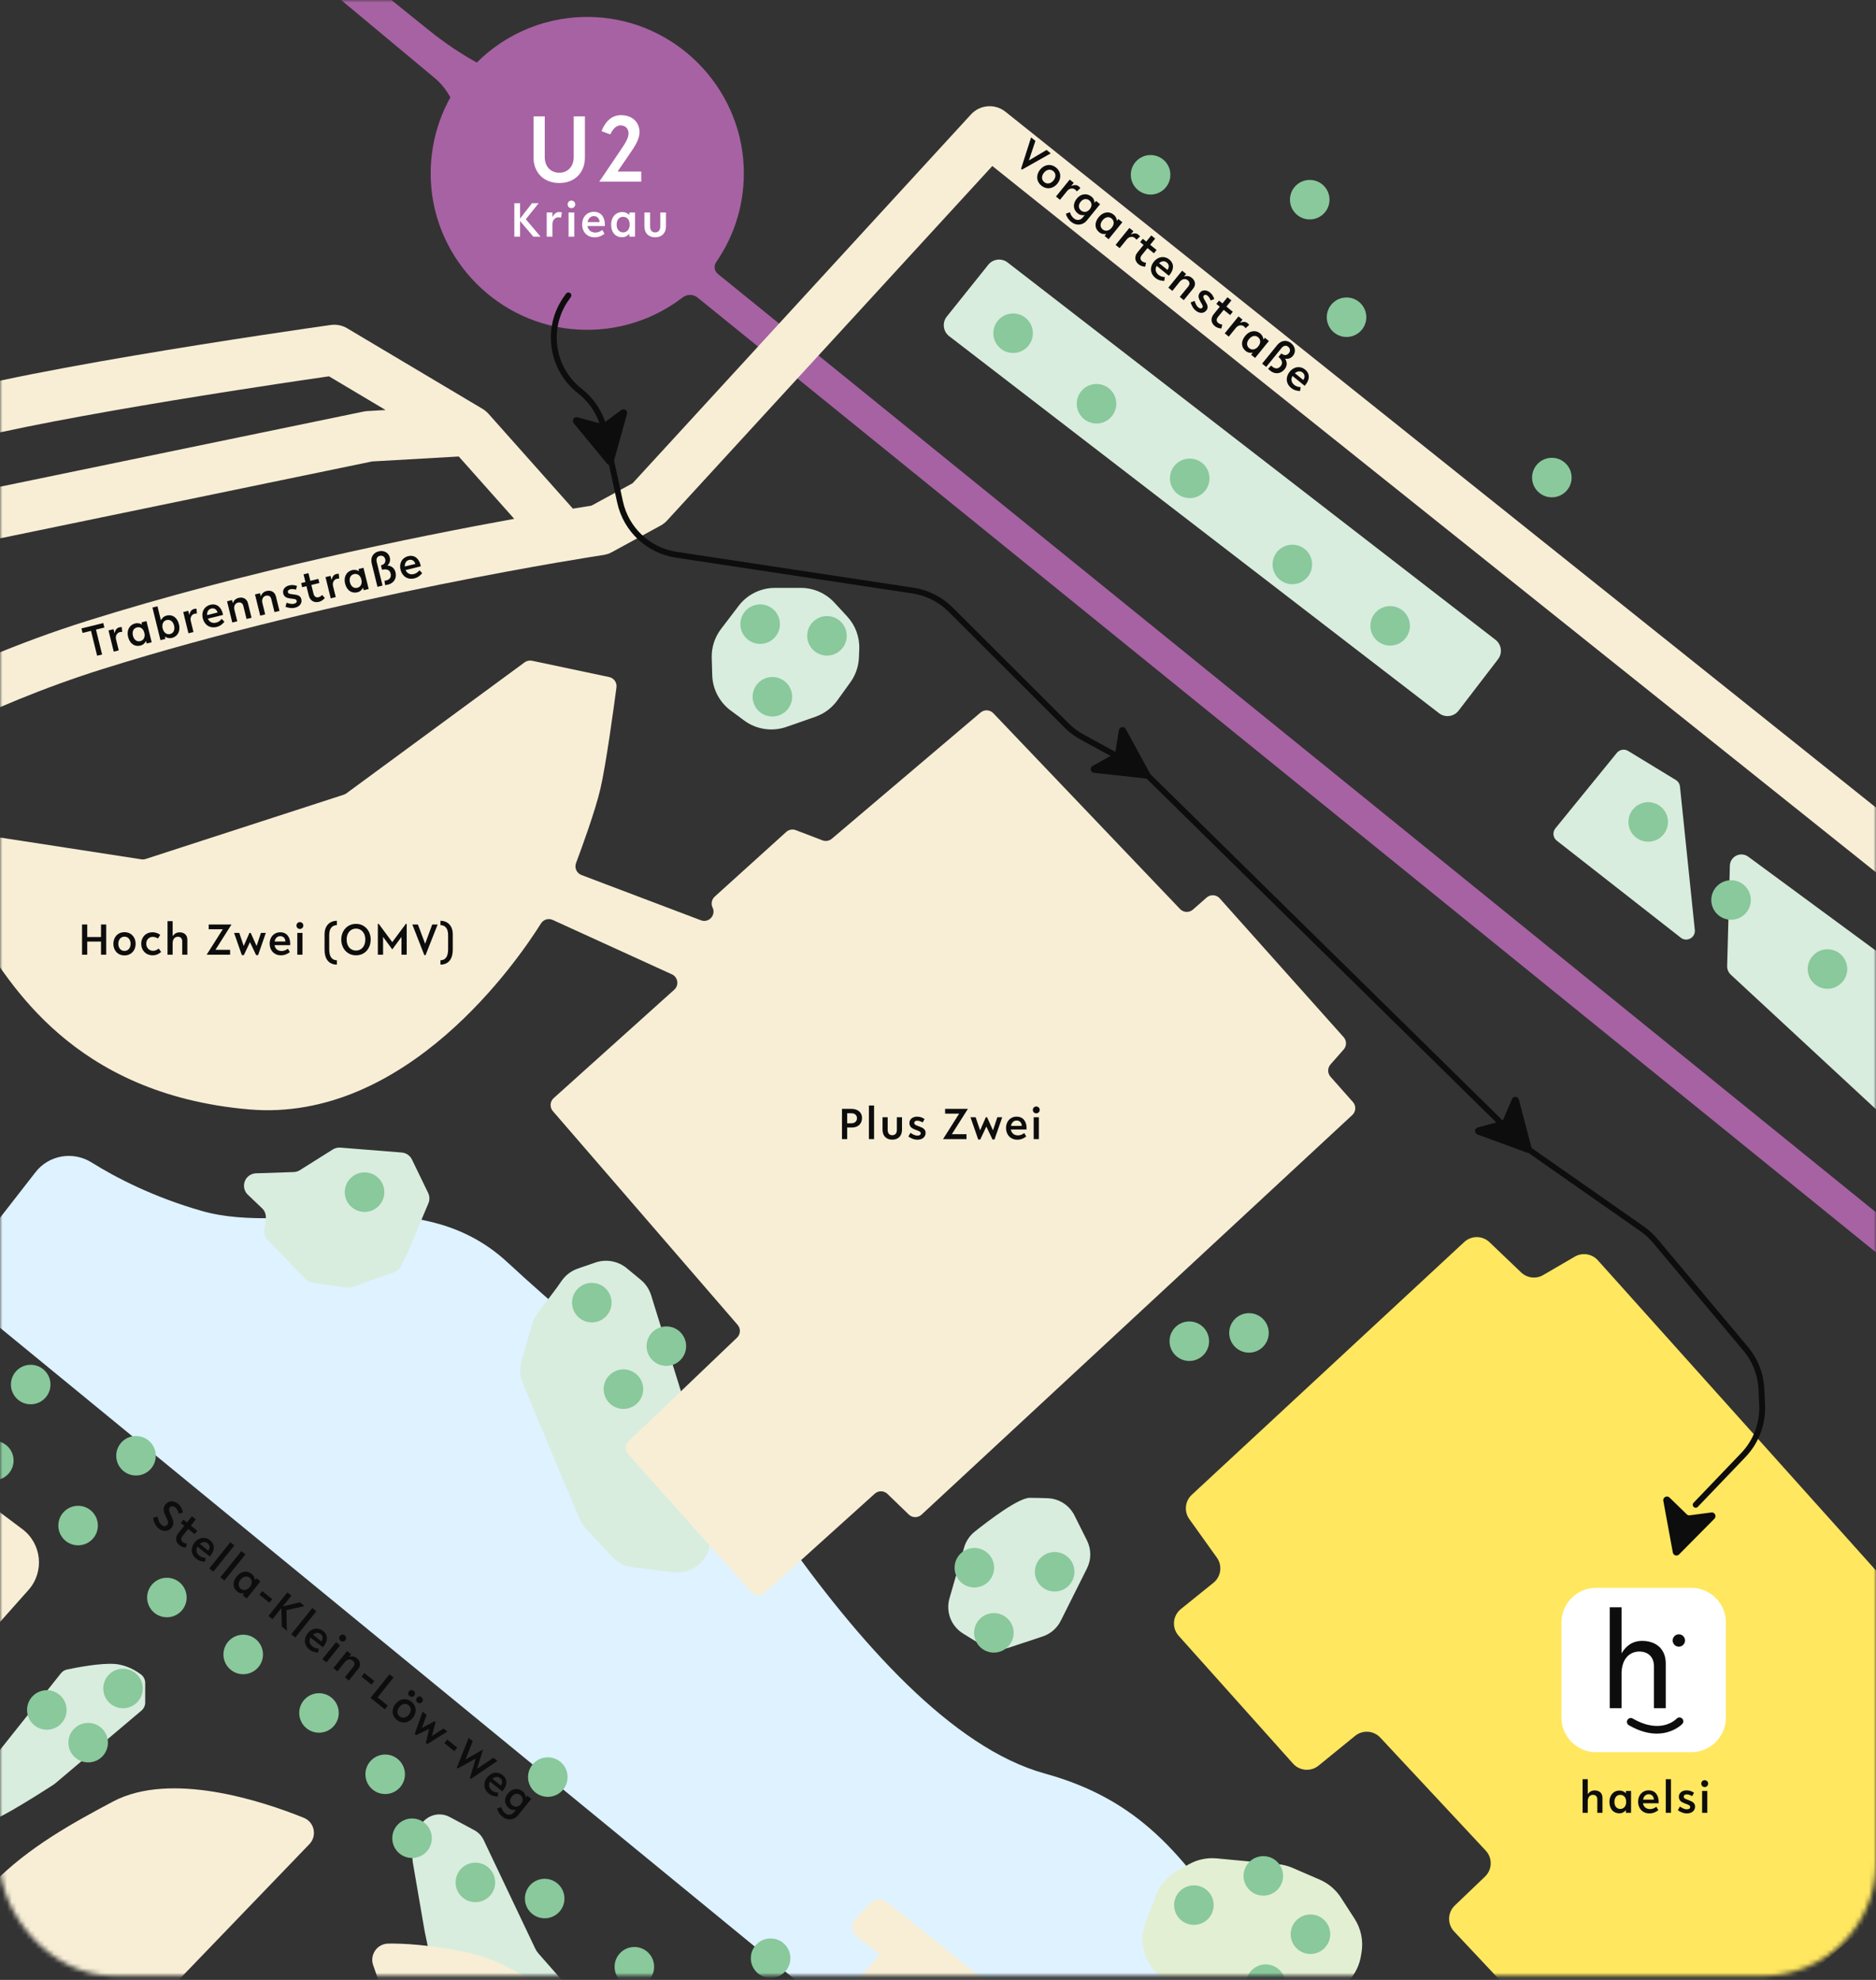 <svg width="399" height="421" viewBox="0 0 399 421" fill="none" xmlns="http://www.w3.org/2000/svg">
<rect x="0" y="0" width="399" height="421" fill="#333333" stroke="none"/>
<mask id="mask0_2810_2988" style="mask-type:alpha" maskUnits="userSpaceOnUse" x="0" y="0" width="399" height="421">
<rect width="399" height="420.127" rx="24" fill="#D9D9D9"/>
</mask>
<g mask="url(#mask0_2810_2988)">
<path d="M135.254 52.342C135.065 52.188 134.901 52.015 134.755 51.832L100.4 42.515L97.206 24.807C96.622 21.57 94.917 18.642 92.39 16.536L68.535 -3.338C67.129 -4.51 66.939 -6.6 68.113 -8.005C68.771 -8.794 69.72 -9.2 70.674 -9.196C71.419 -9.193 72.168 -8.941 72.785 -8.427L91.285 6.481C97.322 11.347 104.106 15.205 111.374 17.907L126.529 23.541L145.214 51.915C145.223 51.923 145.231 51.932 145.239 51.941L145.259 51.961L140.987 57.021L140.976 57.013C140.972 57.011 140.968 57.008 140.964 57.005L140.774 56.847L135.254 52.342Z" fill="#A762A3"/>
<path d="M497.798 339.044L431.376 284.116C431.229 283.934 431.065 283.762 430.875 283.609L425.338 279.124L425.148 278.966C425.141 278.96 425.132 278.957 425.125 278.951L152.684 58.254C151.927 57.641 151.762 56.55 152.316 55.75C156.298 49.994 158.516 42.927 158.171 35.324C157.4 18.342 143.617 4.497 126.619 3.646C106.871 2.656 90.65 18.861 91.645 38.589C92.494 55.435 106.154 69.15 123.015 70.082C131.371 70.544 139.096 67.92 145.171 63.255C146.121 62.525 147.443 62.53 148.375 63.283L420.872 284.026C420.888 284.04 420.9 284.058 420.917 284.072L493.567 344.149C494.186 344.661 494.935 344.91 495.68 344.91C496.635 344.91 497.582 344.501 498.238 343.709C499.406 342.3 499.209 340.211 497.798 339.044Z" fill="#A762A3"/>
<path d="M367.92 184.077L367.343 205.403C367.323 206.142 367.637 206.85 368.198 207.331L451.646 284.665C452.198 285.138 452.933 285.343 453.651 285.224L457.423 284.595C458.442 284.426 459.245 283.639 459.435 282.625L465.066 252.514C465.241 251.576 464.857 250.622 464.08 250.067L371.805 182.147C370.203 181.004 367.973 182.111 367.92 184.077Z" fill="#D8EDDE"/>
<path d="M-20.102 420.611C-18.812 421.537 -18.089 423.054 -18.187 424.639C-18.55 430.487 -18.938 445.298 -14.594 455.645C-9.072 468.798 -3.126 481.951 7.918 489.164C18.962 496.377 39.774 497.65 43.172 497.65C45.443 497.65 47.334 495.377 48.339 493.868C48.859 493.088 49.121 492.171 49.101 491.234C49.044 488.647 48.81 482.839 47.845 478.981C46.668 474.281 38.252 445.355 36.966 440.936C36.853 440.55 36.791 440.154 36.783 439.751C36.741 437.57 36.765 430.288 38.925 428.49C41.473 426.369 44.447 426.369 52.092 428.49C59.738 430.612 64.835 436.128 64.835 436.128L86.147 459.922C86.38 460.181 86.641 460.414 86.926 460.615L92.52 464.559C93.299 465.109 94.23 465.404 95.185 465.404H96.1C99.033 465.404 101.224 462.71 100.623 459.842L90.32 410.67L87.796 396C87.692 395.395 87.71 394.775 87.849 394.177L88.958 389.391C89.644 386.43 92.96 384.928 95.642 386.363L100.873 389.162C101.743 389.628 102.442 390.361 102.865 391.252L113.829 414.33C114.013 414.717 114.25 415.076 114.533 415.398L125.787 428.191C126.207 428.668 126.722 429.054 127.298 429.324L159.298 444.295C159.749 444.506 160.164 444.789 160.525 445.132L167.465 451.735C168.381 452.606 168.899 453.814 168.899 455.078V456.212C168.899 457.718 169.635 459.13 170.87 459.993L199.058 479.703C201.162 481.175 201.661 484.079 200.168 486.168L197.284 490.201C196.777 490.91 196.08 491.461 195.273 491.79L159.971 506.216C159.416 506.443 158.821 506.56 158.221 506.56H-1.012C-2.103 506.56 -3.158 506.175 -3.992 505.472L-15.019 496.178C-15.842 495.484 -16.397 494.525 -16.587 493.465L-18.958 480.273C-19.157 479.167 -19.752 478.172 -20.633 477.473L-56.701 448.873C-58.756 447.243 -59.042 444.233 -57.33 442.246L-34.346 415.572C-32.783 413.759 -30.092 413.439 -28.146 414.835L-20.102 420.611Z" fill="#D8EDDE"/>
<path d="M-9.604 384.169L12.955 355.811C13.284 355.398 13.743 355.112 14.26 355.003C16.22 354.589 21.318 353.601 24.349 353.818C26.857 353.997 28.894 355.235 29.993 356.062C30.559 356.487 30.883 357.158 30.883 357.865V362.01C30.883 362.679 30.588 363.313 30.077 363.745L11.662 379.29C11.589 379.352 11.514 379.407 11.434 379.459C10.198 380.259 -0.251 386.997 -1.787 386.997C-2.908 386.997 -5.738 387.499 -7.405 387.815C-8.205 387.967 -9.02 387.678 -9.55 387.061C-10.259 386.234 -10.282 385.021 -9.604 384.169Z" fill="#D8EDDE"/>
<path d="M-4.348 278.771L272.448 505.656C274.055 506.973 276.069 507.693 278.147 507.693H337.011C343.203 507.693 347.536 501.593 345.491 495.755C340.093 480.341 330.543 455.148 324.888 452.323C316.676 448.222 274.933 429.765 263.299 411.992C251.666 394.219 242.085 382.598 222.24 377.129C202.395 371.661 182.549 349.103 166.126 325.861C149.702 302.619 127.119 286.214 107.958 268.441C88.797 250.667 62.109 262.972 42.948 257.503C32.569 254.541 24.6 250.376 19.474 247.179C15.544 244.728 10.406 245.588 7.561 249.242L-5.74 266.325C-8.73 270.165 -8.112 275.685 -4.348 278.771Z" fill="#DEF2FF"/>
<path d="M122.889 269.753C121.506 270.229 120.309 271.131 119.47 272.328L118.458 273.773L114.29 279.323C113.782 280 113.403 280.763 113.17 281.576L110.9 289.515C110.467 291.027 110.563 292.64 111.17 294.09L123.248 322.929C123.562 323.678 124.005 324.366 124.557 324.962L130.215 331.066C131.334 332.273 132.847 333.043 134.482 333.237L143.283 334.284C144.889 334.475 146.511 334.099 147.869 333.221C150.019 331.832 151.227 329.371 151.011 326.823L149.78 312.321C149.738 311.823 149.642 311.33 149.493 310.853L138.484 275.415C138.084 274.129 137.317 272.987 136.278 272.129L133.302 269.673C131.439 268.136 128.91 267.679 126.627 268.465L122.889 269.753Z" fill="#D8EDDE"/>
<path d="M52.713 254.041L55.732 256.92C56.338 257.497 56.634 258.327 56.53 259.157L56.235 261.517C56.135 262.311 56.402 263.107 56.959 263.682L65.02 271.994C65.428 272.415 65.964 272.688 66.545 272.771L73.653 273.785C74.075 273.845 74.505 273.803 74.907 273.661L83.787 270.53C84.432 270.303 84.965 269.833 85.271 269.221L86.608 266.551C86.633 266.5 86.657 266.448 86.68 266.395L91.123 255.854C91.418 255.154 91.397 254.362 91.066 253.679L87.614 246.553C87.206 245.71 86.381 245.146 85.446 245.071L72.392 244.028C71.823 243.983 71.255 244.122 70.773 244.426L63.785 248.821C63.388 249.07 62.932 249.21 62.464 249.225L54.45 249.492C54.098 249.504 53.751 249.586 53.431 249.734C51.737 250.514 51.364 252.755 52.713 254.041Z" fill="#D8EDDE"/>
<path d="M243.702 408.718L245.909 402.986C246.759 400.778 248.355 398.937 250.422 397.781L252.866 396.413C254.664 395.408 256.725 394.973 258.777 395.166L271.836 396.397C272.898 396.497 273.938 396.764 274.917 397.187L280.699 399.69C282.54 400.487 284.103 401.811 285.19 403.495L288.099 407.998C289.478 410.134 290.004 412.71 289.572 415.215L289.435 416.005C288.887 419.181 286.86 421.907 283.974 423.348L281.436 424.616C280.37 425.148 279.22 425.488 278.036 425.622L262.441 427.381C260.203 427.633 257.944 427.134 256.02 425.963L247.889 421.01C246.143 419.946 244.759 418.38 243.919 416.516C242.808 414.05 242.73 411.243 243.702 408.718Z" fill="#E3EFD2"/>
<path d="M201.94 339.869L205.058 329.05C205.44 327.724 206.226 326.553 207.305 325.692C210.33 323.276 216.618 318.497 219.019 318.497C220.206 318.497 221.577 318.534 222.833 318.58C225.259 318.669 227.44 320.078 228.526 322.247L231.186 327.561C232.122 329.431 232.122 331.632 231.186 333.503L225.609 344.644C224.818 346.224 223.43 347.425 221.751 347.98L214.334 350.433C212.464 351.051 210.417 350.81 208.743 349.775L204.83 347.355C202.296 345.788 201.115 342.729 201.94 339.869Z" fill="#D8EDDE"/>
<path d="M156.837 129.175L153.359 133.735C152.01 135.504 151.31 137.681 151.375 139.904L151.483 143.572C151.571 146.544 153.017 149.312 155.407 151.083L158.263 153.2C160.851 155.118 164.222 155.63 167.264 154.566L173.421 152.414C175.301 151.756 176.933 150.538 178.097 148.923L180.861 145.089C181.974 143.544 182.608 141.707 182.685 139.805L182.755 138.055C182.858 135.483 181.933 132.975 180.185 131.083L177.456 128.13C175.617 126.139 173.028 125.007 170.316 125.007H164.826C161.767 125.007 158.887 126.445 157.051 128.89L156.837 129.175Z" fill="#D8EDDE"/>
<path d="M331.107 178.76L357.479 199.391C358.766 200.397 360.631 199.368 360.463 197.745L357.305 167.245C357.246 166.671 356.921 166.157 356.427 165.856L346.282 159.68C345.491 159.199 344.466 159.375 343.882 160.092L330.812 176.137C330.158 176.939 330.291 178.122 331.107 178.76Z" fill="#D8EDDE"/>
<path d="M156.883 281.719L117.586 236.266C116.882 235.452 116.96 234.225 117.76 233.505L143.406 210.449C144.465 209.497 144.201 207.773 142.905 207.181L117.555 195.614C116.65 195.201 115.581 195.523 115.054 196.366C110.244 204.045 86.508 238.833 52.895 235.899C15.134 232.603 1.936 208.433 -4.296 199.278C-8.746 192.742 -12.074 183.592 -13.614 178.892C-14.074 177.489 -12.892 176.098 -11.431 176.323L30.067 182.726C30.373 182.774 30.685 182.749 30.98 182.653L73.122 168.981C73.323 168.915 73.513 168.818 73.683 168.693L111.572 140.843C112.027 140.509 112.602 140.384 113.154 140.501L129.561 143.968C130.572 144.181 131.249 145.135 131.113 146.159C130.506 150.745 128.86 162.793 127.684 167.784C126.581 172.467 123.819 180.051 122.517 183.521C122.135 184.541 122.649 185.677 123.669 186.063L149.074 195.689C150.746 196.322 152.335 194.591 151.558 192.982C151.177 192.192 151.361 191.246 152.012 190.658L167.221 176.902C167.773 176.403 168.56 176.256 169.256 176.521L174.933 178.69C175.608 178.947 176.37 178.817 176.92 178.35L208.551 151.515C209.35 150.836 210.541 150.899 211.265 151.658L250.982 193.294C251.715 194.062 252.925 194.116 253.722 193.415L256.632 190.857C257.448 190.139 258.692 190.214 259.416 191.025L285.773 220.538C286.439 221.284 286.443 222.41 285.782 223.16L282.979 226.342C282.319 227.09 282.321 228.212 282.983 228.958L287.751 234.336C288.464 235.14 288.404 236.365 287.616 237.095L196.004 322.072C195.233 322.787 194.037 322.775 193.281 322.044L188.75 317.664C188.002 316.941 186.821 316.92 186.048 317.617L162.623 338.738C161.809 339.473 160.551 339.405 159.821 338.587L133.586 309.21C132.876 308.415 132.924 307.201 133.695 306.465L156.753 284.44C157.515 283.712 157.572 282.516 156.883 281.719Z" fill="#F7EED5"/>
<path d="M275.016 375.017L250.687 347.831C249.187 346.156 249.397 343.568 251.148 342.156L258.086 336.558C259.705 335.251 260.025 332.91 258.815 331.218L252.95 323.016C251.8 321.408 252.025 319.197 253.474 317.853L311.414 264.11C312.939 262.695 315.305 262.713 316.809 264.15L323.524 270.566C324.792 271.777 326.709 272.004 328.224 271.121L334.93 267.213C336.543 266.273 338.596 266.596 339.842 267.985L421.754 359.323C423.03 360.746 423.096 362.879 421.911 364.379L418.56 368.619C417.344 370.158 417.449 372.356 418.807 373.772L425.077 380.307C426.647 381.943 426.509 384.563 424.777 386.026L362.596 438.549C361.007 439.891 358.647 439.765 357.211 438.262L351.837 432.638C350.383 431.116 347.986 431.008 346.401 432.394L340.059 437.938C338.464 439.332 336.05 439.213 334.6 437.67L309.271 410.709C307.796 409.138 307.861 406.674 309.418 405.183L315.843 399.033C317.396 397.546 317.465 395.089 315.998 393.517L293.57 369.483C292.158 367.97 289.813 367.809 288.208 369.116L280.433 375.445C278.803 376.771 276.417 376.583 275.016 375.017Z" fill="#FFE760"/>
<path d="M201.879 71.484L306.071 151.66C307.365 152.656 309.222 152.413 310.216 151.118L318.614 140.176C319.602 138.888 319.363 137.044 318.078 136.05L214.302 55.81C213.027 54.825 211.197 55.043 210.19 56.3L201.376 67.306C200.344 68.594 200.571 70.478 201.879 71.484Z" fill="#D8EDDE"/>
<path d="M244.713 41.37C247.035 41.37 248.918 39.489 248.918 37.169C248.918 34.849 247.035 32.969 244.713 32.969C242.39 32.969 240.508 34.849 240.508 37.169C240.508 39.489 242.39 41.37 244.713 41.37Z" fill="#89C99C"/>
<path d="M278.564 46.661C280.887 46.661 282.769 44.78 282.769 42.46C282.769 40.14 280.887 38.26 278.564 38.26C276.242 38.26 274.359 40.14 274.359 42.46C274.359 44.78 276.242 46.661 278.564 46.661Z" fill="#89C99C"/>
<path d="M215.475 75.055C217.797 75.055 219.68 73.175 219.68 70.855C219.68 68.535 217.797 66.654 215.475 66.654C213.152 66.654 211.27 68.535 211.27 70.855C211.27 73.175 213.152 75.055 215.475 75.055Z" fill="#89C99C"/>
<path d="M233.213 90.053C235.535 90.053 237.418 88.173 237.418 85.853C237.418 83.533 235.535 81.652 233.213 81.652C230.89 81.652 229.008 83.533 229.008 85.853C229.008 88.173 230.89 90.053 233.213 90.053Z" fill="#89C99C"/>
<path d="M253.037 105.917C255.359 105.917 257.242 104.036 257.242 101.716C257.242 99.396 255.359 97.516 253.037 97.516C250.715 97.516 248.832 99.396 248.832 101.716C248.832 104.036 250.715 105.917 253.037 105.917Z" fill="#89C99C"/>
<path d="M274.865 124.223C277.188 124.223 279.07 122.343 279.07 120.023C279.07 117.703 277.188 115.822 274.865 115.822C272.543 115.822 270.66 117.703 270.66 120.023C270.66 122.343 272.543 124.223 274.865 124.223Z" fill="#89C99C"/>
<path d="M295.666 137.28C297.988 137.28 299.871 135.399 299.871 133.079C299.871 130.76 297.988 128.879 295.666 128.879C293.344 128.879 291.461 130.76 291.461 133.079C291.461 135.399 293.344 137.28 295.666 137.28Z" fill="#89C99C"/>
<path d="M350.551 178.977C352.873 178.977 354.756 177.096 354.756 174.777C354.756 172.457 352.873 170.576 350.551 170.576C348.228 170.576 346.346 172.457 346.346 174.777C346.346 177.096 348.228 178.977 350.551 178.977Z" fill="#89C99C"/>
<path d="M368.172 195.573C370.494 195.573 372.377 193.692 372.377 191.372C372.377 189.052 370.494 187.172 368.172 187.172C365.849 187.172 363.967 189.052 363.967 191.372C363.967 193.692 365.849 195.573 368.172 195.573Z" fill="#89C99C"/>
<path d="M388.68 210.252C391.002 210.252 392.885 208.372 392.885 206.052C392.885 203.732 391.002 201.852 388.68 201.852C386.357 201.852 384.475 203.732 384.475 206.052C384.475 208.372 386.357 210.252 388.68 210.252Z" fill="#89C99C"/>
<path d="M286.393 71.655C288.715 71.655 290.598 69.774 290.598 67.454C290.598 65.135 288.715 63.254 286.393 63.254C284.07 63.254 282.188 65.135 282.188 67.454C282.188 69.774 284.07 71.655 286.393 71.655Z" fill="#89C99C"/>
<path d="M175.883 139.405C178.205 139.405 180.088 137.524 180.088 135.204C180.088 132.885 178.205 131.004 175.883 131.004C173.56 131.004 171.678 132.885 171.678 135.204C171.678 137.524 173.56 139.405 175.883 139.405Z" fill="#89C99C"/>
<path d="M252.951 289.393C255.273 289.393 257.156 287.512 257.156 285.193C257.156 282.873 255.273 280.992 252.951 280.992C250.629 280.992 248.746 282.873 248.746 285.193C248.746 287.512 250.629 289.393 252.951 289.393Z" fill="#89C99C"/>
<path d="M265.641 287.627C267.963 287.627 269.846 285.746 269.846 283.426C269.846 281.106 267.963 279.226 265.641 279.226C263.318 279.226 261.436 281.106 261.436 283.426C261.436 285.746 263.318 287.627 265.641 287.627Z" fill="#89C99C"/>
<path d="M224.314 338.42C226.637 338.42 228.519 336.54 228.519 334.22C228.519 331.9 226.637 330.02 224.314 330.02C221.992 330.02 220.109 331.9 220.109 334.22C220.109 336.54 221.992 338.42 224.314 338.42Z" fill="#89C99C"/>
<path d="M207.232 337.561C209.555 337.561 211.437 335.68 211.437 333.361C211.437 331.041 209.555 329.16 207.232 329.16C204.91 329.16 203.027 331.041 203.027 333.361C203.027 335.68 204.91 337.561 207.232 337.561Z" fill="#89C99C"/>
<path d="M211.383 351.408C213.705 351.408 215.588 349.527 215.588 347.207C215.588 344.887 213.705 343.007 211.383 343.007C209.06 343.007 207.178 344.887 207.178 347.207C207.178 349.527 209.06 351.408 211.383 351.408Z" fill="#89C99C"/>
<path d="M268.693 403.087C271.016 403.087 272.898 401.207 272.898 398.887C272.898 396.567 271.016 394.687 268.693 394.687C266.371 394.687 264.488 396.567 264.488 398.887C264.488 401.207 266.371 403.087 268.693 403.087Z" fill="#89C99C"/>
<path d="M253.924 409.301C256.246 409.301 258.129 407.421 258.129 405.101C258.129 402.781 256.246 400.9 253.924 400.9C251.601 400.9 249.719 402.781 249.719 405.101C249.719 407.421 251.601 409.301 253.924 409.301Z" fill="#89C99C"/>
<path d="M278.717 415.491C281.039 415.491 282.922 413.61 282.922 411.29C282.922 408.97 281.039 407.09 278.717 407.09C276.394 407.09 274.512 408.97 274.512 411.29C274.512 413.61 276.394 415.491 278.717 415.491Z" fill="#89C99C"/>
<path d="M269.209 426.108C271.531 426.108 273.414 424.227 273.414 421.908C273.414 419.588 271.531 417.707 269.209 417.707C266.887 417.707 265.004 419.588 265.004 421.908C265.004 424.227 266.887 426.108 269.209 426.108Z" fill="#89C99C"/>
<path d="M141.727 290.444C144.049 290.444 145.932 288.563 145.932 286.243C145.932 283.924 144.049 282.043 141.727 282.043C139.404 282.043 137.521 283.924 137.521 286.243C137.521 288.563 139.404 290.444 141.727 290.444Z" fill="#89C99C"/>
<path d="M125.873 281.192C128.195 281.192 130.078 279.311 130.078 276.991C130.078 274.672 128.195 272.791 125.873 272.791C123.551 272.791 121.668 274.672 121.668 276.991C121.668 279.311 123.551 281.192 125.873 281.192Z" fill="#89C99C"/>
<path d="M132.596 299.588C134.918 299.588 136.801 297.708 136.801 295.388C136.801 293.068 134.918 291.188 132.596 291.188C130.273 291.188 128.391 293.068 128.391 295.388C128.391 297.708 130.273 299.588 132.596 299.588Z" fill="#89C99C"/>
<path d="M77.539 257.696C79.861 257.696 81.744 255.815 81.744 253.495C81.744 251.176 79.861 249.295 77.539 249.295C75.217 249.295 73.334 251.176 73.334 253.495C73.334 255.815 75.217 257.696 77.539 257.696Z" fill="#89C99C"/>
<path d="M6.529 298.608C8.852 298.608 10.734 296.727 10.734 294.407C10.734 292.088 8.852 290.207 6.529 290.207C4.207 290.207 2.324 292.088 2.324 294.407C2.324 296.727 4.207 298.608 6.529 298.608Z" fill="#89C99C"/>
<path d="M28.926 313.752C31.248 313.752 33.131 311.872 33.131 309.552C33.131 307.232 31.248 305.352 28.926 305.352C26.603 305.352 24.721 307.232 24.721 309.552C24.721 311.872 26.603 313.752 28.926 313.752Z" fill="#89C99C"/>
<path d="M16.611 328.595C18.934 328.595 20.816 326.715 20.816 324.395C20.816 322.075 18.934 320.194 16.611 320.194C14.289 320.194 12.406 322.075 12.406 324.395C12.406 326.715 14.289 328.595 16.611 328.595Z" fill="#89C99C"/>
<path d="M-1.316 314.764C1.006 314.764 2.889 312.884 2.889 310.564C2.889 308.244 1.006 306.363 -1.316 306.363C-3.639 306.363 -5.521 308.244 -5.521 310.564C-5.521 312.884 -3.639 314.764 -1.316 314.764Z" fill="#89C99C"/>
<path d="M35.496 343.897C37.818 343.897 39.701 342.016 39.701 339.697C39.701 337.377 37.818 335.496 35.496 335.496C33.174 335.496 31.291 337.377 31.291 339.697C31.291 342.016 33.174 343.897 35.496 343.897Z" fill="#89C99C"/>
<path d="M51.728 356.004C54.051 356.004 55.934 354.124 55.934 351.804C55.934 349.484 54.051 347.604 51.728 347.604C49.406 347.604 47.523 349.484 47.523 351.804C47.523 354.124 49.406 356.004 51.728 356.004Z" fill="#89C99C"/>
<path d="M67.846 368.442C70.168 368.442 72.051 366.561 72.051 364.241C72.051 361.922 70.168 360.041 67.846 360.041C65.523 360.041 63.641 361.922 63.641 364.241C63.641 366.561 65.523 368.442 67.846 368.442Z" fill="#89C99C"/>
<path d="M81.924 381.483C84.246 381.483 86.129 379.602 86.129 377.283C86.129 374.963 84.246 373.082 81.924 373.082C79.601 373.082 77.719 374.963 77.719 377.283C77.719 379.602 79.601 381.483 81.924 381.483Z" fill="#89C99C"/>
<path d="M87.639 395.084C89.961 395.084 91.844 393.203 91.844 390.883C91.844 388.563 89.961 386.683 87.639 386.683C85.316 386.683 83.434 388.563 83.434 390.883C83.434 393.203 85.316 395.084 87.639 395.084Z" fill="#89C99C"/>
<path d="M101.107 404.474C103.43 404.474 105.312 402.594 105.312 400.274C105.312 397.954 103.43 396.073 101.107 396.073C98.785 396.073 96.902 397.954 96.902 400.274C96.902 402.594 98.785 404.474 101.107 404.474Z" fill="#89C99C"/>
<path d="M116.514 382.078C118.836 382.078 120.719 380.197 120.719 377.877C120.719 375.557 118.836 373.677 116.514 373.677C114.191 373.677 112.309 375.557 112.309 377.877C112.309 380.197 114.191 382.078 116.514 382.078Z" fill="#89C99C"/>
<path d="M115.846 407.905C118.168 407.905 120.051 406.024 120.051 403.704C120.051 401.384 118.168 399.504 115.846 399.504C113.523 399.504 111.641 401.384 111.641 403.704C111.641 406.024 113.523 407.905 115.846 407.905Z" fill="#89C99C"/>
<path d="M134.92 422.406C137.242 422.406 139.125 420.525 139.125 418.205C139.125 415.886 137.242 414.005 134.92 414.005C132.598 414.005 130.715 415.886 130.715 418.205C130.715 420.525 132.598 422.406 134.92 422.406Z" fill="#89C99C"/>
<path d="M163.896 420.588C166.219 420.588 168.101 418.708 168.101 416.388C168.101 414.068 166.219 412.188 163.896 412.188C161.574 412.188 159.691 414.068 159.691 416.388C159.691 418.708 161.574 420.588 163.896 420.588Z" fill="#89C99C"/>
<path d="M161.674 136.917C163.996 136.917 165.879 135.036 165.879 132.716C165.879 130.396 163.996 128.516 161.674 128.516C159.351 128.516 157.469 130.396 157.469 132.716C157.469 135.036 159.351 136.917 161.674 136.917Z" fill="#89C99C"/>
<path d="M164.279 152.357C166.602 152.357 168.484 150.476 168.484 148.157C168.484 145.837 166.602 143.956 164.279 143.956C161.957 143.956 160.074 145.837 160.074 148.157C160.074 150.476 161.957 152.357 164.279 152.357Z" fill="#89C99C"/>
<path d="M330.057 105.749C332.379 105.749 334.262 103.868 334.262 101.548C334.262 99.228 332.379 97.348 330.057 97.348C327.734 97.348 325.852 99.228 325.852 101.548C325.852 103.868 327.734 105.749 330.057 105.749Z" fill="#89C99C"/>
<path d="M435.123 200.59L213.85 23.763C211.638 21.996 208.433 22.243 206.519 24.328L134.555 102.75L125.798 107.521C124.976 107.65 123.635 107.863 121.845 108.158L103.891 87.981C103.882 87.972 103.872 87.964 103.863 87.955C103.702 87.776 103.528 87.611 103.345 87.456C103.306 87.422 103.266 87.391 103.226 87.359C103.028 87.201 102.823 87.053 102.604 86.924L73.845 69.809C72.79 69.181 71.551 68.932 70.335 69.105C62.741 70.179 -4.275 79.784 -18.613 86.011C-36.767 93.896 -47.748 102.894 -53.17 114.328C-58.948 126.512 -61.926 166.75 -62.247 171.298C-62.305 172.118 -62.17 172.904 -61.89 173.622C-67.214 177.593 -70.3 180.236 -70.721 180.6C-72.968 182.543 -73.212 185.936 -71.268 188.181C-69.323 190.427 -65.925 190.673 -63.676 188.731C-63.32 188.423 -27.432 157.756 21.726 142.297C71.612 126.61 127.787 118.093 128.349 118.009C128.972 117.915 129.574 117.713 130.128 117.412L140.495 111.763C141.015 111.48 141.485 111.112 141.885 110.676L211.054 35.3L428.604 209.151C429.596 209.944 430.784 210.329 431.963 210.329C433.394 210.329 434.813 209.762 435.858 208.668C438.065 206.356 437.62 202.585 435.123 200.59ZM-14.32 95.873C-3.643 91.235 48.41 83.112 69.968 80.019L82.014 87.187L78.13 87.409C77.867 87.424 77.606 87.458 77.347 87.512L-29.191 109.53C-29.725 109.64 -30.238 109.831 -30.714 110.095L-42.044 116.382C-37.322 108.645 -28.224 101.911 -14.32 95.873ZM18.494 132.04C-10.789 141.249 -35.179 155.31 -51.025 165.943C-50.199 156.344 -48.694 142.012 -46.721 131.28L-26.205 119.894L79.14 98.122L97.575 97.07L109.368 110.324C88.506 114.106 52.123 121.465 18.494 132.04Z" fill="#F7EED5"/>
<path d="M219.299 29.227L220.217 29.97L218.828 34.121L222.585 31.889L223.479 32.614L217.364 36.065L217.164 35.903L219.299 29.227Z" fill="#0D0D0D"/>
<path d="M221.214 36.069C222.09 34.99 223.482 34.725 224.608 35.638C225.734 36.55 225.769 37.971 224.893 39.05C224.017 40.129 222.618 40.387 221.492 39.474C220.366 38.562 220.338 37.147 221.214 36.069ZM224.06 38.375C224.567 37.751 224.678 36.921 224.007 36.377C223.336 35.833 222.538 36.107 222.032 36.731C221.531 37.347 221.427 38.183 222.098 38.727C222.769 39.271 223.56 38.991 224.06 38.375Z" fill="#0D0D0D"/>
<path d="M227.516 38.188L228.372 38.881L227.809 39.574C228.383 39.324 228.937 39.224 229.423 39.618C229.57 39.737 229.688 39.858 229.782 40.011L229.027 40.689C228.931 40.586 228.816 40.429 228.685 40.322C228.207 39.935 227.465 39.998 226.964 40.614L225.444 42.487L224.588 41.793L227.516 38.188Z" fill="#0D0D0D"/>
<path d="M227.563 45.124C227.668 45.529 227.905 46.04 228.406 46.447C228.977 46.909 229.74 46.914 230.291 46.236L230.704 45.727C230.26 45.802 229.714 45.782 229.212 45.375C228.225 44.575 228.118 43.338 229.025 42.221C229.863 41.188 231.143 40.999 232.161 41.824C232.654 42.224 232.784 42.725 232.798 43.133L233.124 42.732L233.972 43.42L231.163 46.879C230.324 47.911 228.921 48.064 227.873 47.214C227.194 46.664 226.807 46.006 226.699 45.446L227.563 45.124ZM231.781 44.48C232.382 43.741 232.179 43.014 231.685 42.614C231.068 42.114 230.332 42.296 229.837 42.905C229.324 43.537 229.332 44.283 229.933 44.771C230.558 45.277 231.281 45.097 231.781 44.48Z" fill="#0D0D0D"/>
<path d="M235.285 49.746C234.798 49.811 234.28 49.788 233.778 49.381C232.838 48.618 232.688 47.386 233.683 46.161C234.578 45.059 235.891 44.859 236.84 45.628C237.341 46.034 237.51 46.503 237.557 46.949L237.863 46.572L238.712 47.26L235.783 50.865L234.935 50.178L235.285 49.746ZM236.439 48.42C237.115 47.588 236.912 46.861 236.403 46.449C235.802 45.961 235.046 46.167 234.496 46.845C233.939 47.531 233.927 48.3 234.529 48.788C235.13 49.276 235.901 49.083 236.439 48.42Z" fill="#0D0D0D"/>
<path d="M240.202 48.468L241.058 49.161L240.495 49.855C241.068 49.605 241.623 49.504 242.109 49.898C242.256 50.017 242.374 50.139 242.468 50.291L241.712 50.969C241.617 50.867 241.501 50.709 241.37 50.602C240.892 50.215 240.151 50.278 239.65 50.895L238.129 52.767L237.273 52.073L240.202 48.468Z" fill="#0D0D0D"/>
<path d="M243.059 50.783L243.792 51.376L244.855 50.066L245.689 50.742L244.625 52.052L245.99 53.158L245.421 53.859L244.056 52.753L242.879 54.201C242.416 54.771 242.499 55.221 242.908 55.552C243.193 55.783 243.516 55.841 243.746 55.874L243.565 56.711C243.194 56.679 242.664 56.607 242.163 56.201C241.268 55.476 241.283 54.466 241.927 53.672L243.222 52.077L242.49 51.484L243.059 50.783Z" fill="#0D0D0D"/>
<path d="M246.012 56.536C245.654 57.165 245.724 57.899 246.387 58.436C246.897 58.849 247.366 58.885 247.751 58.915L247.618 59.74C247.128 59.713 246.423 59.653 245.721 59.084C244.595 58.171 244.504 56.756 245.417 55.632C246.287 54.561 247.632 54.322 248.696 55.184C249.853 56.122 249.58 57.434 248.817 58.374C248.798 58.397 248.615 58.606 248.596 58.63L246.012 56.536ZM246.516 55.947L248.305 57.397C248.658 56.916 248.74 56.28 248.169 55.818C247.667 55.411 247.041 55.505 246.516 55.947Z" fill="#0D0D0D"/>
<path d="M251.422 57.56L252.271 58.248L251.839 58.78C252.305 58.646 252.894 58.599 253.479 59.074C254.251 59.699 254.393 60.594 253.768 61.365L251.772 63.822L250.923 63.135L252.725 60.916C253.132 60.415 253.031 59.925 252.608 59.581C252.176 59.231 251.516 59.208 250.932 59.897L249.343 61.854L248.494 61.166L251.422 57.56Z" fill="#0D0D0D"/>
<path d="M254.079 63.979C254.215 64.396 254.389 64.984 254.852 65.359C255.199 65.641 255.499 65.68 255.706 65.425C255.912 65.171 255.775 64.932 255.516 64.479L255.239 64C254.876 63.361 254.747 62.796 255.229 62.202C255.704 61.617 256.59 61.581 257.323 62.175C257.886 62.631 258.103 63.088 258.254 63.594L257.488 63.893C257.38 63.601 257.186 63.163 256.823 62.869C256.553 62.65 256.225 62.614 256.043 62.837C255.868 63.053 255.895 63.24 256.137 63.666L256.431 64.186C256.808 64.824 257.054 65.419 256.578 66.004C256.04 66.667 255.15 66.725 254.309 66.043C253.7 65.549 253.409 64.867 253.238 64.307L254.079 63.979Z" fill="#0D0D0D"/>
<path d="M259.27 63.922L260.003 64.515L261.066 63.205L261.9 63.88L260.836 65.19L262.201 66.297L261.632 66.998L260.267 65.891L259.09 67.34C258.627 67.91 258.71 68.36 259.118 68.691C259.404 68.922 259.727 68.98 259.957 69.013L259.776 69.85C259.405 69.818 258.875 69.746 258.374 69.34C257.479 68.615 257.494 67.604 258.138 66.811L259.433 65.216L258.701 64.623L259.27 63.922Z" fill="#0D0D0D"/>
<path d="M263.416 67.278L264.272 67.972L263.709 68.665C264.283 68.415 264.837 68.315 265.324 68.709C265.47 68.827 265.589 68.949 265.682 69.102L264.927 69.78C264.832 69.677 264.716 69.519 264.586 69.414C264.107 69.026 263.365 69.089 262.865 69.705L261.344 71.578L260.488 70.884L263.416 67.278Z" fill="#0D0D0D"/>
<path d="M266.445 74.998C265.958 75.063 265.44 75.04 264.939 74.633C263.998 73.871 263.848 72.638 264.843 71.413C265.738 70.311 267.051 70.111 268 70.88C268.501 71.286 268.67 71.755 268.717 72.201L269.023 71.824L269.872 72.512L266.944 76.117L266.095 75.43L266.445 74.998ZM267.599 73.672C268.275 72.84 268.072 72.113 267.563 71.701C266.962 71.213 266.206 71.419 265.656 72.097C265.099 72.783 265.087 73.552 265.689 74.04C266.29 74.528 267.061 74.335 267.599 73.672Z" fill="#0D0D0D"/>
<path d="M271.664 73.35C272.465 72.364 273.648 72.198 274.596 72.967C275.553 73.742 275.629 74.876 275.016 75.632C274.597 76.148 274.03 76.404 273.318 76.274C273.835 77.038 273.758 77.857 273.226 78.512C272.407 79.521 271.169 79.643 270.167 78.831C269.974 78.675 269.825 78.528 269.712 78.399L270.363 77.738C270.434 77.808 270.521 77.891 270.644 77.991C271.261 78.492 271.899 78.446 272.4 77.83C272.907 77.206 272.674 76.532 271.917 75.905L272.523 75.158C273.146 75.65 273.713 75.598 274.132 75.082C274.483 74.65 274.432 74.099 273.977 73.73C273.514 73.355 272.972 73.503 272.571 73.996L269.299 78.025L268.436 77.326L271.664 73.35Z" fill="#0D0D0D"/>
<path d="M274.895 79.942C274.537 80.571 274.607 81.305 275.27 81.842C275.779 82.255 276.249 82.291 276.634 82.321L276.501 83.147C276.01 83.12 275.306 83.059 274.603 82.49C273.477 81.578 273.386 80.163 274.3 79.038C275.17 77.967 276.514 77.728 277.579 78.591C278.736 79.528 278.463 80.84 277.7 81.78C277.681 81.803 277.498 82.013 277.479 82.036L274.895 79.942ZM275.399 79.354L277.188 80.804C277.54 80.323 277.622 79.686 277.052 79.224C276.55 78.817 275.924 78.911 275.399 79.354Z" fill="#0D0D0D"/>
<path d="M17.324 133.628L21.964 132.488L22.198 133.442L20.414 133.88L21.716 139.169L20.655 139.43L19.353 134.141L17.559 134.582L17.324 133.628Z" fill="#0D0D0D"/>
<path d="M23.078 134.054L24.148 133.791L24.362 134.658C24.509 134.05 24.763 133.548 25.371 133.399C25.555 133.353 25.723 133.332 25.901 133.35L25.987 134.361C25.847 134.375 25.651 134.372 25.487 134.412C24.89 134.559 24.492 135.187 24.682 135.958L25.258 138.299L24.188 138.562L23.078 134.054Z" fill="#0D0D0D"/>
<path d="M31.068 136.3C30.826 136.727 30.494 137.125 29.867 137.279C28.691 137.568 27.617 136.943 27.24 135.412C26.9 134.034 27.533 132.867 28.72 132.576C29.347 132.422 29.823 132.57 30.207 132.803L30.091 132.331L31.152 132.07L32.262 136.579L31.201 136.839L31.068 136.3ZM30.707 134.581C30.45 133.54 29.748 133.263 29.112 133.419C28.359 133.604 28.067 134.33 28.276 135.178C28.487 136.035 29.094 136.509 29.847 136.324C30.599 136.139 30.91 135.409 30.707 134.581Z" fill="#0D0D0D"/>
<path d="M32.42 129.185L33.49 128.922L34.223 131.899C34.453 131.464 34.802 131.051 35.448 130.893C36.634 130.601 37.694 131.25 38.072 132.782C38.408 134.15 37.811 135.339 36.605 135.635C35.94 135.799 35.444 135.614 35.057 135.372L35.178 135.863L34.128 136.121L32.42 129.185ZM37.025 133.019C36.811 132.152 36.19 131.661 35.438 131.845C34.685 132.03 34.39 132.787 34.594 133.616C34.85 134.656 35.553 134.974 36.189 134.818C36.961 134.628 37.231 133.857 37.025 133.019Z" fill="#0D0D0D"/>
<path d="M38.971 130.149L40.041 129.886L40.254 130.753C40.401 130.145 40.656 129.644 41.264 129.494C41.447 129.449 41.615 129.428 41.794 129.446L41.879 130.456C41.74 130.47 41.544 130.467 41.38 130.508C40.782 130.654 40.385 131.283 40.575 132.054L41.151 134.395L40.081 134.658L38.971 130.149Z" fill="#0D0D0D"/>
<path d="M44.207 131.551C44.493 132.216 45.121 132.603 45.95 132.399C46.587 132.243 46.899 131.891 47.156 131.603L47.734 132.207C47.416 132.581 46.943 133.106 46.065 133.321C44.657 133.667 43.472 132.885 43.126 131.479C42.796 130.14 43.417 128.925 44.748 128.598C46.195 128.242 47.078 129.252 47.367 130.427C47.374 130.456 47.431 130.728 47.438 130.757L44.207 131.551ZM44.042 130.794L46.279 130.245C46.108 129.674 45.649 129.225 44.936 129.4C44.309 129.554 44.005 130.109 44.042 130.794Z" fill="#0D0D0D"/>
<path d="M48.291 127.859L49.352 127.598L49.516 128.263C49.69 127.812 50.008 127.314 50.741 127.135C51.705 126.898 52.506 127.324 52.743 128.288L53.499 131.361L52.438 131.621L51.755 128.847C51.601 128.22 51.149 128.005 50.619 128.135C50.079 128.268 49.663 128.779 49.859 129.66L50.462 132.107L49.401 132.368L48.291 127.859Z" fill="#0D0D0D"/>
<path d="M54.234 126.4L55.295 126.139L55.459 126.804C55.633 126.353 55.952 125.856 56.684 125.676C57.649 125.439 58.449 125.865 58.686 126.829L59.443 129.902L58.382 130.162L57.699 127.388C57.544 126.761 57.093 126.546 56.562 126.676C56.022 126.809 55.606 127.32 55.803 128.201L56.405 130.648L55.344 130.909L54.234 126.4Z" fill="#0D0D0D"/>
<path d="M60.96 128.161C61.374 128.304 61.949 128.52 62.527 128.378C62.962 128.271 63.174 128.056 63.096 127.738C63.017 127.42 62.743 127.385 62.225 127.318L61.676 127.249C60.947 127.152 60.418 126.914 60.235 126.172C60.055 125.44 60.561 124.713 61.477 124.488C62.181 124.315 62.677 124.418 63.173 124.603L62.948 125.393C62.65 125.303 62.183 125.193 61.73 125.305C61.392 125.388 61.165 125.627 61.233 125.907C61.3 126.177 61.466 126.268 61.952 126.333L62.545 126.412C63.281 126.497 63.905 126.66 64.085 127.393C64.289 128.221 63.797 128.965 62.745 129.223C61.984 129.411 61.265 129.23 60.714 129.028L60.96 128.161Z" fill="#0D0D0D"/>
<path d="M64.047 123.989L64.963 123.764L64.559 122.126L65.601 121.87L66.005 123.508L67.712 123.089L67.928 123.965L66.22 124.385L66.666 126.196C66.842 126.909 67.251 127.115 67.762 126.989C68.118 126.901 68.36 126.679 68.525 126.515L69.084 127.165C68.834 127.441 68.457 127.819 67.83 127.973C66.711 128.248 65.913 127.627 65.669 126.635L65.178 124.641L64.263 124.866L64.047 123.989Z" fill="#0D0D0D"/>
<path d="M69.231 122.716L70.301 122.453L70.514 123.32C70.661 122.712 70.915 122.21 71.523 122.061C71.706 122.016 71.875 121.995 72.053 122.012L72.139 123.023C71.999 123.037 71.804 123.034 71.64 123.074C71.042 123.221 70.645 123.85 70.834 124.62L71.411 126.961L70.341 127.224L69.231 122.716Z" fill="#0D0D0D"/>
<path d="M77.221 124.962C76.979 125.389 76.647 125.787 76.019 125.942C74.843 126.231 73.769 125.606 73.392 124.074C73.053 122.696 73.686 121.529 74.872 121.238C75.499 121.084 75.975 121.232 76.36 121.465L76.243 120.993L77.304 120.732L78.414 125.241L77.353 125.502L77.221 124.962ZM76.859 123.243C76.603 122.202 75.9 121.925 75.264 122.081C74.512 122.266 74.22 122.992 74.428 123.84C74.64 124.697 75.247 125.171 75.999 124.986C76.751 124.801 77.063 124.071 76.859 123.243Z" fill="#0D0D0D"/>
<path d="M79.056 119.812C78.752 118.579 79.335 117.536 80.52 117.245C81.716 116.951 82.668 117.576 82.9 118.52C83.059 119.165 82.922 119.771 82.388 120.26C83.31 120.309 83.917 120.865 84.119 121.684C84.43 122.946 83.78 124.005 82.527 124.313C82.286 124.372 82.078 124.402 81.907 124.414L81.773 123.496C81.872 123.482 81.99 123.464 82.144 123.426C82.916 123.236 83.265 122.701 83.075 121.93C82.883 121.15 82.205 120.928 81.248 121.153L81.018 120.219C81.786 120.019 82.087 119.537 81.928 118.891C81.795 118.352 81.324 118.059 80.755 118.199C80.176 118.341 79.968 118.862 80.119 119.479L81.36 124.517L80.28 124.783L79.056 119.812Z" fill="#0D0D0D"/>
<path d="M86.268 121.217C86.554 121.882 87.181 122.269 88.011 122.065C88.647 121.909 88.96 121.557 89.216 121.269L89.794 121.873C89.477 122.247 89.003 122.772 88.125 122.987C86.717 123.333 85.533 122.551 85.187 121.145C84.857 119.806 85.478 118.591 86.809 118.264C88.255 117.908 89.139 118.918 89.428 120.093C89.435 120.122 89.491 120.394 89.498 120.423L86.268 121.217ZM86.102 120.46L88.34 119.911C88.168 119.34 87.71 118.89 86.996 119.066C86.369 119.22 86.066 119.775 86.102 120.46Z" fill="#0D0D0D"/>
<path d="M33.497 322.47C33.614 323.022 33.808 323.827 34.358 324.268C34.814 324.634 35.271 324.606 35.575 324.227C35.843 323.894 35.749 323.488 35.507 322.95L35.197 322.306C34.872 321.664 34.522 320.722 35.188 319.894C35.809 319.121 36.859 318.971 37.889 319.797C38.54 320.319 38.758 320.966 38.886 321.615L38.011 321.88C37.929 321.522 37.741 320.9 37.284 320.533C36.921 320.241 36.404 320.17 36.105 320.542C35.85 320.859 35.909 321.199 36.189 321.817L36.54 322.583C36.874 323.309 37.077 324.134 36.499 324.853C35.833 325.681 34.723 325.808 33.701 324.988C32.974 324.404 32.695 323.468 32.574 322.747L33.497 322.47Z" fill="#0D0D0D"/>
<path d="M39.02 323.148L39.755 323.738L40.813 322.423L41.65 323.094L40.592 324.409L41.962 325.509L41.397 326.213L40.026 325.113L38.856 326.567C38.396 327.139 38.481 327.589 38.891 327.918C39.177 328.148 39.501 328.204 39.731 328.236L39.554 329.074C39.183 329.043 38.653 328.974 38.15 328.57C37.252 327.849 37.261 326.839 37.902 326.042L39.189 324.441L38.454 323.852L39.02 323.148Z" fill="#0D0D0D"/>
<path d="M42.001 328.887C41.646 329.518 41.719 330.251 42.385 330.785C42.896 331.195 43.366 331.229 43.751 331.258L43.622 332.083C43.131 332.059 42.426 332.002 41.721 331.436C40.591 330.529 40.493 329.114 41.402 327.985C42.266 326.91 43.61 326.665 44.678 327.522C45.84 328.454 45.573 329.768 44.814 330.712C44.796 330.735 44.614 330.945 44.595 330.968L42.001 328.887ZM42.502 328.296L44.298 329.737C44.648 329.255 44.727 328.618 44.154 328.158C43.651 327.754 43.025 327.851 42.502 328.296Z" fill="#0D0D0D"/>
<path d="M48.986 327.938L49.846 328.628L45.367 334.197L44.508 333.507L48.986 327.938Z" fill="#0D0D0D"/>
<path d="M51.34 329.828L52.199 330.518L47.721 336.086L46.861 335.397L51.34 329.828Z" fill="#0D0D0D"/>
<path d="M51.972 338.785C51.485 338.852 50.967 338.831 50.464 338.426C49.519 337.669 49.364 336.437 50.353 335.207C51.242 334.101 52.554 333.895 53.507 334.659C54.01 335.063 54.181 335.531 54.23 335.977L54.535 335.598L55.386 336.282L52.475 339.901L51.624 339.218L51.972 338.785ZM53.12 337.453C53.792 336.618 53.585 335.892 53.074 335.482C52.47 334.997 51.716 335.207 51.169 335.887C50.615 336.576 50.607 337.345 51.211 337.83C51.815 338.315 52.585 338.118 53.12 337.453Z" fill="#0D0D0D"/>
<path d="M55.781 338.33L57.903 340.033L57.293 340.79L55.172 339.088L55.781 338.33Z" fill="#0D0D0D"/>
<path d="M59.838 341.955L57.953 344.298L57.094 343.608L61.125 338.597L61.984 339.286L60.13 341.591L63.765 340.716L64.772 341.524L60.915 342.374L61.019 346.759L59.943 345.895L59.838 341.955Z" fill="#0D0D0D"/>
<path d="M66.422 341.932L67.281 342.621L62.803 348.19L61.943 347.5L66.422 341.932Z" fill="#0D0D0D"/>
<path d="M66.054 348.19C65.699 348.821 65.772 349.555 66.438 350.089C66.949 350.499 67.419 350.533 67.804 350.561L67.675 351.387C67.184 351.362 66.479 351.305 65.774 350.74C64.644 349.833 64.546 348.418 65.454 347.289C66.319 346.214 67.662 345.968 68.731 346.826C69.892 347.758 69.626 349.072 68.867 350.015C68.849 350.038 68.666 350.248 68.647 350.272L66.054 348.19ZM66.555 347.6L68.351 349.041C68.701 348.558 68.78 347.921 68.207 347.462C67.703 347.058 67.078 347.154 66.555 347.6Z" fill="#0D0D0D"/>
<path d="M72.313 347.857C72.581 347.524 73.022 347.497 73.332 347.745C73.634 347.988 73.719 348.437 73.451 348.77C73.177 349.11 72.72 349.124 72.418 348.882C72.108 348.634 72.039 348.197 72.313 347.857ZM71.47 349.19L72.329 349.88L69.418 353.499L68.559 352.81L71.47 349.19Z" fill="#0D0D0D"/>
<path d="M73.825 351.08L74.677 351.764L74.248 352.297C74.713 352.161 75.301 352.112 75.889 352.584C76.664 353.205 76.811 354.099 76.188 354.873L74.204 357.34L73.353 356.656L75.144 354.429C75.548 353.926 75.445 353.436 75.02 353.095C74.586 352.747 73.927 352.727 73.346 353.419L71.766 355.383L70.914 354.7L73.825 351.08Z" fill="#0D0D0D"/>
<path d="M77.496 355.757L79.618 357.459L79.008 358.217L76.887 356.515L77.496 355.757Z" fill="#0D0D0D"/>
<path d="M82.84 356.022L83.699 356.712L80.302 360.935L82.47 362.675L81.836 363.464L78.809 361.034L82.84 356.022Z" fill="#0D0D0D"/>
<path d="M84.112 362.315C84.983 361.233 86.374 360.961 87.504 361.868C88.634 362.776 88.676 364.197 87.805 365.279C86.935 366.362 85.537 366.627 84.406 365.72C83.276 364.813 83.242 363.398 84.112 362.315ZM87.991 359.536C88.293 359.778 88.37 360.222 88.109 360.546C87.841 360.879 87.397 360.892 87.095 360.65C86.793 360.407 86.718 359.978 86.986 359.645C87.247 359.321 87.689 359.294 87.991 359.536ZM86.97 364.608C87.473 363.982 87.58 363.151 86.907 362.611C86.233 362.07 85.437 362.348 84.933 362.974C84.436 363.593 84.336 364.429 85.01 364.97C85.683 365.51 86.472 365.227 86.97 364.608ZM89.679 360.89C89.973 361.127 90.05 361.57 89.789 361.895C89.521 362.228 89.077 362.24 88.783 362.004C88.481 361.762 88.406 361.333 88.674 361C88.935 360.675 89.377 360.648 89.679 360.89Z" fill="#0D0D0D"/>
<path d="M89.883 363.967L90.742 364.656L89.73 367.42L92.43 366.011L92.639 366.179L91.867 369.135L94.335 367.54L95.147 368.192L90.896 370.85L90.57 370.589L91.278 367.619L88.534 368.955L88.201 368.687L89.883 363.967Z" fill="#0D0D0D"/>
<path d="M95.125 369.905L97.247 371.608L96.637 372.366L94.516 370.663L95.125 369.905Z" fill="#0D0D0D"/>
<path d="M99.68 369.538L100.547 370.234L99.002 374.136L102.746 371.999L101.457 376.119L104.953 373.77L105.789 374.441L100.131 378.275L99.938 378.119L101.17 373.941L97.352 376.044L97.158 375.889L99.68 369.538Z" fill="#0D0D0D"/>
<path d="M104.228 378.827C103.873 379.458 103.946 380.191 104.612 380.726C105.123 381.136 105.593 381.169 105.977 381.198L105.848 382.024C105.358 381.999 104.653 381.942 103.948 381.376C102.818 380.469 102.72 379.055 103.628 377.926C104.493 376.851 105.836 376.605 106.905 377.463C108.066 378.395 107.8 379.708 107.041 380.652C107.023 380.675 106.84 380.885 106.821 380.908L104.228 378.827ZM104.729 378.236L106.525 379.678C106.875 379.195 106.953 378.558 106.381 378.099C105.877 377.694 105.252 377.791 104.729 378.236Z" fill="#0D0D0D"/>
<path d="M106.588 384.245C106.696 384.649 106.935 385.159 107.439 385.563C108.012 386.023 108.774 386.024 109.322 385.344L109.732 384.833C109.289 384.91 108.743 384.892 108.239 384.488C107.248 383.693 107.135 382.456 108.037 381.335C108.87 380.298 110.149 380.103 111.171 380.923C111.666 381.321 111.799 381.822 111.815 382.229L112.138 381.827L112.99 382.51L110.197 385.982C109.363 387.019 107.961 387.179 106.908 386.334C106.227 385.787 105.837 385.131 105.727 384.571L106.588 384.245ZM110.804 383.581C111.401 382.838 111.194 382.113 110.699 381.715C110.08 381.218 109.344 381.404 108.853 382.015C108.343 382.649 108.353 383.396 108.957 383.88C109.584 384.384 110.306 384.2 110.804 383.581Z" fill="#0D0D0D"/>
<path d="M336.6 378.33H337.692V381.515C337.99 381.108 338.426 380.711 339.171 380.711C340.155 380.711 340.82 381.287 340.82 382.279V385.473H339.728V382.616C339.728 381.971 339.34 381.653 338.794 381.653C338.228 381.653 337.692 382.07 337.692 383.023V385.473H336.6V378.33Z" fill="#0D0D0D"/>
<path d="M345.808 384.918C345.471 385.275 345.054 385.582 344.408 385.582C343.196 385.582 342.303 384.719 342.303 383.142C342.303 381.723 343.196 380.741 344.418 380.741C345.064 380.741 345.491 380.999 345.808 381.316V380.83H346.901V385.473H345.808V384.918ZM345.868 383.161C345.868 382.09 345.252 381.653 344.597 381.653C343.822 381.653 343.365 382.288 343.365 383.161C343.365 384.044 343.842 384.649 344.616 384.649C345.391 384.649 345.868 384.014 345.868 383.161Z" fill="#0D0D0D"/>
<path d="M349.437 383.439C349.556 384.153 350.073 384.679 350.927 384.679C351.582 384.679 351.97 384.411 352.288 384.192L352.705 384.917C352.307 385.204 351.721 385.601 350.817 385.601C349.367 385.601 348.404 384.56 348.404 383.111C348.404 381.733 349.298 380.7 350.669 380.7C352.158 380.7 352.774 381.891 352.774 383.102C352.774 383.131 352.764 383.409 352.764 383.439H349.437ZM349.457 382.665H351.761C351.731 382.069 351.393 381.524 350.659 381.524C350.013 381.524 349.586 381.99 349.457 382.665Z" fill="#0D0D0D"/>
<path d="M354.289 378.33H355.391V385.473H354.289V378.33Z" fill="#0D0D0D"/>
<path d="M357.298 384.144C357.666 384.382 358.172 384.73 358.768 384.73C359.215 384.73 359.473 384.571 359.473 384.243C359.473 383.916 359.215 383.817 358.729 383.628L358.212 383.43C357.527 383.162 357.07 382.805 357.07 382.041C357.07 381.287 357.735 380.701 358.678 380.701C359.404 380.701 359.861 380.92 360.297 381.217L359.891 381.931C359.622 381.773 359.195 381.555 358.729 381.555C358.381 381.555 358.103 381.734 358.103 382.021C358.103 382.299 358.242 382.427 358.699 382.606L359.255 382.825C359.95 383.083 360.516 383.39 360.516 384.144C360.516 384.997 359.861 385.602 358.778 385.602C357.993 385.602 357.338 385.256 356.852 384.928L357.298 384.144Z" fill="#0D0D0D"/>
<path d="M361.84 379.262C361.84 378.835 362.167 378.537 362.564 378.537C362.952 378.537 363.3 378.835 363.3 379.262C363.3 379.698 362.952 379.995 362.564 379.995C362.167 379.995 361.84 379.698 361.84 379.262ZM362.019 380.829H363.121V385.472H362.019V380.829Z" fill="#0D0D0D"/>
<path d="M21.485 200.213H18.555V203.011H17.453V196.582H18.555V199.251H21.485V196.582H22.588V203.011H21.485V200.213Z" fill="#0D0D0D"/>
<path d="M24.111 200.69C24.111 199.301 25.025 198.22 26.475 198.22C27.925 198.22 28.849 199.301 28.849 200.69C28.849 202.079 27.925 203.16 26.475 203.16C25.025 203.16 24.111 202.079 24.111 200.69ZM27.776 200.69C27.776 199.887 27.339 199.172 26.475 199.172C25.611 199.172 25.164 199.887 25.164 200.69C25.164 201.484 25.611 202.198 26.475 202.198C27.339 202.198 27.776 201.484 27.776 200.69Z" fill="#0D0D0D"/>
<path d="M34.274 202.415C33.916 202.723 33.39 203.139 32.467 203.139C31.047 203.139 30.033 202.117 30.033 200.659C30.033 199.33 30.966 198.238 32.446 198.238C33.221 198.238 33.738 198.546 34.086 198.784L33.599 199.558C33.37 199.439 33.042 199.211 32.476 199.211C31.771 199.211 31.105 199.756 31.105 200.659C31.105 201.602 31.781 202.177 32.566 202.177C33.132 202.177 33.509 201.869 33.757 201.701L34.274 202.415Z" fill="#0D0D0D"/>
<path d="M35.629 195.867H36.721V199.052C37.019 198.645 37.456 198.248 38.201 198.248C39.184 198.248 39.849 198.824 39.849 199.816V203.01H38.757V200.153C38.757 199.508 38.37 199.19 37.824 199.19C37.258 199.19 36.721 199.607 36.721 200.56V203.01H35.629V195.867Z" fill="#0D0D0D"/>
<path d="M47.381 197.594H44.392V196.582H49.238L45.822 201.969H48.941V203.011H43.955L47.381 197.594Z" fill="#0D0D0D"/>
<path d="M49.787 198.367H50.889L51.833 201.155L53.055 198.367H53.323L54.575 201.155L55.498 198.367H56.54L54.892 203.099H54.475L53.164 200.341L51.863 203.099H51.436L49.787 198.367Z" fill="#0D0D0D"/>
<path d="M58.384 200.977C58.503 201.691 59.02 202.217 59.874 202.217C60.53 202.217 60.917 201.949 61.235 201.73L61.652 202.455C61.254 202.743 60.669 203.139 59.765 203.139C58.315 203.139 57.352 202.098 57.352 200.649C57.352 199.27 58.245 198.238 59.616 198.238C61.105 198.238 61.722 199.429 61.722 200.639C61.722 200.669 61.711 200.947 61.711 200.977H58.384ZM58.404 200.203H60.708C60.678 199.607 60.34 199.062 59.606 199.062C58.96 199.062 58.533 199.528 58.404 200.203Z" fill="#0D0D0D"/>
<path d="M63.055 196.8C63.055 196.374 63.382 196.076 63.779 196.076C64.167 196.076 64.514 196.374 64.514 196.8C64.514 197.237 64.167 197.534 63.779 197.534C63.382 197.534 63.055 197.237 63.055 196.8ZM63.233 198.368H64.336V203.011H63.233V198.368Z" fill="#0D0D0D"/>
<path d="M69.027 198.696C69.027 196.682 70.288 195.789 71.649 195.789V196.712C70.895 196.731 70.02 197.158 70.02 198.815V201.85C70.02 203.497 70.645 204.172 71.649 204.192V205.114C69.822 205.114 69.027 203.755 69.027 201.97V198.696Z" fill="#0D0D0D"/>
<path d="M72.584 199.787C72.584 197.961 73.816 196.453 75.712 196.453C77.609 196.453 78.841 197.961 78.841 199.787C78.841 201.592 77.669 203.14 75.712 203.14C73.805 203.14 72.584 201.592 72.584 199.787ZM77.699 199.787C77.699 198.299 76.795 197.455 75.712 197.455C74.63 197.455 73.726 198.299 73.726 199.787C73.726 201.295 74.63 202.128 75.712 202.128C76.795 202.128 77.699 201.295 77.699 199.787Z" fill="#0D0D0D"/>
<path d="M80.363 196.453H80.552L83.432 200.332L86.313 196.453H86.501V203.011H85.389V199.221L83.432 201.88L81.476 199.221V203.011H80.363V196.453Z" fill="#0D0D0D"/>
<path d="M87.699 196.582H88.881L90.42 200.68L91.929 196.582H93.082L90.509 203.11H90.251L87.699 196.582Z" fill="#0D0D0D"/>
<path d="M93.68 204.192C94.682 204.172 95.308 203.498 95.308 201.85V198.815C95.308 197.158 94.434 196.731 93.68 196.712V195.789C95.04 195.789 96.301 196.682 96.301 198.696V201.97C96.301 203.755 95.497 205.114 93.68 205.114V204.192Z" fill="#0D0D0D"/>
<path d="M179.08 235.787H181.107C182.467 235.787 183.341 236.591 183.341 237.692C183.341 238.932 182.546 239.756 181.146 239.756H180.182V242.216H179.08V235.787ZM180.182 236.72V238.853H181.096C181.831 238.853 182.269 238.387 182.269 237.761C182.269 237.166 181.821 236.72 181.077 236.72H180.182Z" fill="#0D0D0D"/>
<path d="M184.803 235.072H185.905V242.215H184.803V235.072Z" fill="#0D0D0D"/>
<path d="M187.703 237.572H188.796V240.251C188.796 240.965 189.153 241.392 189.769 241.392C190.394 241.392 190.753 240.965 190.753 240.251V237.572H191.845V240.251C191.845 241.55 191.02 242.334 189.769 242.334C188.528 242.334 187.703 241.55 187.703 240.251V237.572Z" fill="#0D0D0D"/>
<path d="M193.646 240.886C194.014 241.124 194.52 241.471 195.116 241.471C195.563 241.471 195.821 241.313 195.821 240.985C195.821 240.658 195.563 240.559 195.076 240.37L194.559 240.172C193.874 239.904 193.418 239.547 193.418 238.783C193.418 238.029 194.083 237.443 195.026 237.443C195.751 237.443 196.208 237.662 196.645 237.96L196.238 238.674C195.97 238.515 195.543 238.297 195.076 238.297C194.728 238.297 194.45 238.475 194.45 238.763C194.45 239.041 194.589 239.17 195.046 239.348L195.603 239.567C196.297 239.824 196.863 240.132 196.863 240.886C196.863 241.739 196.208 242.344 195.125 242.344C194.341 242.344 193.685 241.997 193.199 241.67L193.646 240.886Z" fill="#0D0D0D"/>
<path d="M204.001 236.799H201.011V235.787H205.857L202.441 241.174H205.56V242.216H200.574L204.001 236.799Z" fill="#0D0D0D"/>
<path d="M206.406 237.573H207.508L208.452 240.361L209.674 237.573H209.942L211.194 240.361L212.117 237.573H213.16L211.511 242.305H211.094L209.783 239.548L208.482 242.305H208.055L206.406 237.573Z" fill="#0D0D0D"/>
<path d="M215.001 240.182C215.12 240.896 215.637 241.422 216.491 241.422C217.147 241.422 217.534 241.154 217.852 240.935L218.269 241.66C217.871 241.948 217.286 242.344 216.382 242.344C214.932 242.344 213.969 241.303 213.969 239.854C213.969 238.475 214.862 237.443 216.233 237.443C217.723 237.443 218.339 238.634 218.339 239.845C218.339 239.874 218.328 240.152 218.328 240.182H215.001ZM215.022 239.408H217.326C217.296 238.813 216.958 238.267 216.223 238.267C215.577 238.267 215.15 238.733 215.022 239.408Z" fill="#0D0D0D"/>
<path d="M219.672 236.005C219.672 235.579 219.999 235.281 220.396 235.281C220.784 235.281 221.132 235.579 221.132 236.005C221.132 236.442 220.784 236.739 220.396 236.739C219.999 236.739 219.672 236.442 219.672 236.005ZM219.851 237.573H220.953V242.216H219.851V237.573Z" fill="#0D0D0D"/>
<path d="M294.255 499.86L182.279 411.843C181.067 410.891 180.93 409.106 181.982 407.979L185.043 404.703C185.983 403.698 187.54 403.584 188.615 404.444L299.382 492.961C300.449 493.814 300.686 495.341 299.928 496.476L298.076 499.252C297.224 500.529 295.462 500.809 294.255 499.86Z" fill="#F7EED5"/>
<path d="M186.728 416.049L176.147 428.422C175.345 429.361 175.471 430.774 176.426 431.556L196.59 448.061C197.512 448.815 197.667 450.164 196.94 451.107L196.354 451.868C195.597 452.851 195.802 454.265 196.807 454.993L223.43 474.281C224.212 474.848 225.273 474.839 226.047 474.26C226.828 473.675 227.901 473.672 228.684 474.254L275.668 509.145C276.501 509.764 277.654 509.718 278.435 509.035L290.799 498.228C291.839 497.319 291.795 495.69 290.708 494.839L189.764 415.747C188.835 415.018 187.495 415.152 186.728 416.049Z" fill="#F7EED5"/>
<path d="M29.654 429.687L65.803 392.134C67.499 390.372 66.882 387.453 64.614 386.538C55.781 382.973 36.309 376.535 23.971 383.109C7.606 391.827 -15.303 404.359 -14.212 433.783C-13.121 463.207 7.606 483.367 22.334 487.726C29.838 489.947 35.076 490.754 38.409 491.01C40.752 491.191 42.576 489.018 42.016 486.739L28.788 432.906C28.506 431.756 28.832 430.541 29.654 429.687Z" fill="#F7EED5"/>
<path d="M97.085 473.504L64.659 514.309C63.138 516.223 64.028 519.071 66.373 519.767C75.504 522.48 95.499 527.047 107.159 519.335C122.623 509.108 144.242 494.465 140.366 465.277C136.49 436.089 113.944 417.98 98.869 415.034C91.189 413.533 85.898 413.226 82.555 413.285C80.206 413.327 78.596 415.663 79.369 417.879L97.642 470.218C98.032 471.337 97.822 472.577 97.085 473.504Z" fill="#F7EED5"/>
<path d="M26.166 363.237C28.488 363.237 30.371 361.356 30.371 359.036C30.371 356.717 28.488 354.836 26.166 354.836C23.844 354.836 21.961 356.717 21.961 359.036C21.961 361.356 23.844 363.237 26.166 363.237Z" fill="#89C99C"/>
<path d="M18.752 374.758C21.074 374.758 22.957 372.878 22.957 370.558C22.957 368.238 21.074 366.357 18.752 366.357C16.43 366.357 14.547 368.238 14.547 370.558C14.547 372.878 16.43 374.758 18.752 374.758Z" fill="#89C99C"/>
<path d="M9.959 367.805C12.281 367.805 14.164 365.925 14.164 363.605C14.164 361.285 12.281 359.404 9.959 359.404C7.637 359.404 5.754 361.285 5.754 363.605C5.754 365.925 7.637 367.805 9.959 367.805Z" fill="#89C99C"/>
<path d="M364.637 322.933L357.111 330.536C356.667 330.984 355.902 330.748 355.788 330.128L353.768 319.135C353.631 318.388 354.535 317.906 355.08 318.436L358.744 321.999C358.916 322.166 359.154 322.245 359.391 322.214L363.98 321.611C364.717 321.515 365.16 322.405 364.637 322.933Z" fill="#0D0D0D"/>
<path d="M323.045 233.82L325.762 244.163C325.922 244.772 325.329 245.31 324.737 245.092L314.237 241.229C313.524 240.967 313.569 239.943 314.303 239.745L319.24 238.41C319.47 238.348 319.66 238.184 319.754 237.964L321.572 233.712C321.864 233.029 322.857 233.102 323.045 233.82Z" fill="#0D0D0D"/>
<path d="M239.433 155.018L244.556 164.406C244.858 164.96 244.412 165.624 243.785 165.554L232.664 164.324C231.908 164.24 231.706 163.236 232.371 162.867L236.842 160.387C237.051 160.271 237.195 160.066 237.234 159.83L237.977 155.266C238.096 154.533 239.077 154.366 239.433 155.018Z" fill="#0D0D0D"/>
<path d="M133.36 88.022L130.481 98.32C130.311 98.927 129.528 99.093 129.126 98.606L122.013 89.978C121.53 89.392 122.086 88.531 122.82 88.73L127.756 90.066C127.987 90.129 128.233 90.082 128.425 89.94L132.144 87.186C132.741 86.743 133.561 87.307 133.36 88.022Z" fill="#0D0D0D"/>
<path d="M120.895 62.817L120.526 63.329C115.977 69.621 117.218 78.378 123.336 83.161C125.992 85.238 127.838 88.176 128.555 91.468L131.881 106.752C133.155 112.607 137.915 117.068 143.845 117.965L194.15 125.579C197.202 126.041 200.026 127.466 202.209 129.647L226.854 154.265C227.831 155.241 228.942 156.072 230.155 156.732L240.962 162.621C242.14 163.263 243.223 164.066 244.18 165.006L323.761 243.229C324.334 243.792 324.952 244.306 325.611 244.766L349.257 261.301C350.297 262.028 351.237 262.889 352.052 263.862L371.271 286.792C373.305 289.219 374.485 292.247 374.628 295.409L374.781 298.756C374.96 302.699 373.516 306.544 370.785 309.396L360.65 319.98" stroke="#0D0D0D" stroke-width="1.248" stroke-linecap="round" stroke-linejoin="round"/>
<path d="M113.477 24.74H115.859V33.403C115.859 35.44 117.147 36.727 118.951 36.727C120.732 36.727 122.02 35.44 122.02 33.403V24.74H124.402V33.553C124.402 36.426 122.513 38.913 118.951 38.913C115.408 38.913 113.477 36.426 113.477 33.553V24.74Z" fill="white"/>
<path d="M131.791 32.224C132.756 30.787 133.681 29.5 133.681 28.364C133.681 27.335 133.015 26.67 131.963 26.67C130.825 26.67 130.159 27.828 129.795 28.578L127.948 27.892C128.528 26.284 129.816 24.483 132.048 24.483C134.581 24.483 136.019 26.07 136.019 28.107C136.019 29.693 134.904 31.302 133.808 32.888L131.361 36.469H136.385V38.635H127.455L131.791 32.224Z" fill="white"/>
<path d="M110.612 46.999V50.325H109.393V43.211H110.612V46.483L113.14 43.211H114.569L111.833 46.614L114.965 50.325H113.437L110.612 46.999Z" fill="white"/>
<path d="M116.277 45.187H117.497V46.174C117.816 45.56 118.222 45.088 118.914 45.088C119.123 45.088 119.31 45.11 119.497 45.175L119.322 46.284C119.168 46.262 118.958 46.207 118.772 46.207C118.09 46.207 117.497 46.778 117.497 47.656V50.324H116.277V45.187Z" fill="white"/>
<path d="M120.729 43.452C120.729 42.98 121.091 42.65 121.53 42.65C121.959 42.65 122.344 42.98 122.344 43.452C122.344 43.935 121.959 44.264 121.53 44.264C121.091 44.264 120.729 43.935 120.729 43.452ZM120.926 45.186H122.146V50.324H120.926V45.186Z" fill="white"/>
<path d="M124.951 48.073C125.083 48.863 125.655 49.445 126.6 49.445C127.325 49.445 127.754 49.149 128.106 48.907L128.567 49.709C128.127 50.027 127.479 50.466 126.479 50.466C124.874 50.466 123.809 49.313 123.809 47.711C123.809 46.185 124.797 45.043 126.314 45.043C127.962 45.043 128.644 46.361 128.644 47.7C128.644 47.733 128.633 48.04 128.633 48.073H124.951ZM124.974 47.217H127.523C127.49 46.558 127.117 45.954 126.303 45.954C125.588 45.954 125.116 46.471 124.974 47.217Z" fill="white"/>
<path d="M133.856 49.71C133.483 50.105 133.021 50.445 132.306 50.445C130.965 50.445 129.977 49.49 129.977 47.744C129.977 46.174 130.965 45.088 132.317 45.088C133.032 45.088 133.504 45.373 133.856 45.724V45.187H135.065V50.324H133.856L133.856 49.71ZM133.922 47.766C133.922 46.581 133.24 46.097 132.515 46.097C131.658 46.097 131.152 46.8 131.152 47.766C131.152 48.743 131.679 49.413 132.537 49.413C133.394 49.413 133.922 48.71 133.922 47.766Z" fill="white"/>
<path d="M137.057 45.188H138.266V48.151C138.266 48.942 138.661 49.414 139.343 49.414C140.036 49.414 140.431 48.942 140.431 48.151V45.188H141.64V48.151C141.64 49.589 140.727 50.457 139.343 50.457C137.969 50.457 137.057 49.589 137.057 48.151V45.188Z" fill="white"/>
<path d="M359.72 372.583H339.447C335.403 372.583 332.094 369.277 332.094 365.237V344.987C332.094 340.947 335.403 337.642 339.447 337.642H359.72C363.764 337.642 367.073 340.947 367.073 344.987V365.237C367.073 369.277 363.764 372.583 359.72 372.583Z" fill="white"/>
<path d="M342.375 341.762H344.882V351.57C345.688 350.228 346.971 348.917 349.269 348.917C352.194 348.917 354.283 350.616 354.283 353.716V363.227H351.776V354.372C351.776 352.196 350.403 351.182 348.642 351.182C346.822 351.182 344.971 352.464 344.882 355.714V363.227H342.375V341.762Z" fill="#0D0D0D"/>
<path d="M358.383 348.831C358.383 349.556 357.795 350.144 357.069 350.144C356.342 350.144 355.754 349.556 355.754 348.831C355.754 348.106 356.342 347.518 357.069 347.518C357.795 347.518 358.383 348.106 358.383 348.831Z" fill="#0D0D0D"/>
<path d="M352.37 368.633C350.727 368.633 348.738 368.18 346.438 366.85C346.045 366.622 345.91 366.119 346.138 365.726C346.366 365.333 346.869 365.199 347.263 365.427C353.247 368.889 356.463 365.597 356.597 365.456C356.908 365.127 357.428 365.109 357.759 365.417C358.09 365.725 358.111 366.24 357.805 366.573C357.777 366.603 355.849 368.633 352.37 368.633Z" fill="#0D0D0D"/>
<path d="M-60.408 276.239L4.755 325.153C8.892 328.258 9.491 334.232 6.053 338.096L-3.921 349.304C-4.723 350.206 -5.332 351.262 -5.711 352.408L-18.377 390.75C-19.178 393.173 -20.987 395.132 -23.34 396.125L-34.675 400.905C-37.602 402.14 -40.968 401.712 -43.493 399.784L-108.394 350.232L-128.387 335.566C-132.695 332.406 -133.238 326.183 -129.543 322.326L-89.669 280.701C-88.415 279.391 -86.789 278.499 -85.01 278.143L-67.462 274.638C-64.99 274.144 -62.424 274.726 -60.408 276.239Z" fill="#F7EED5"/>
</g>
</svg>
